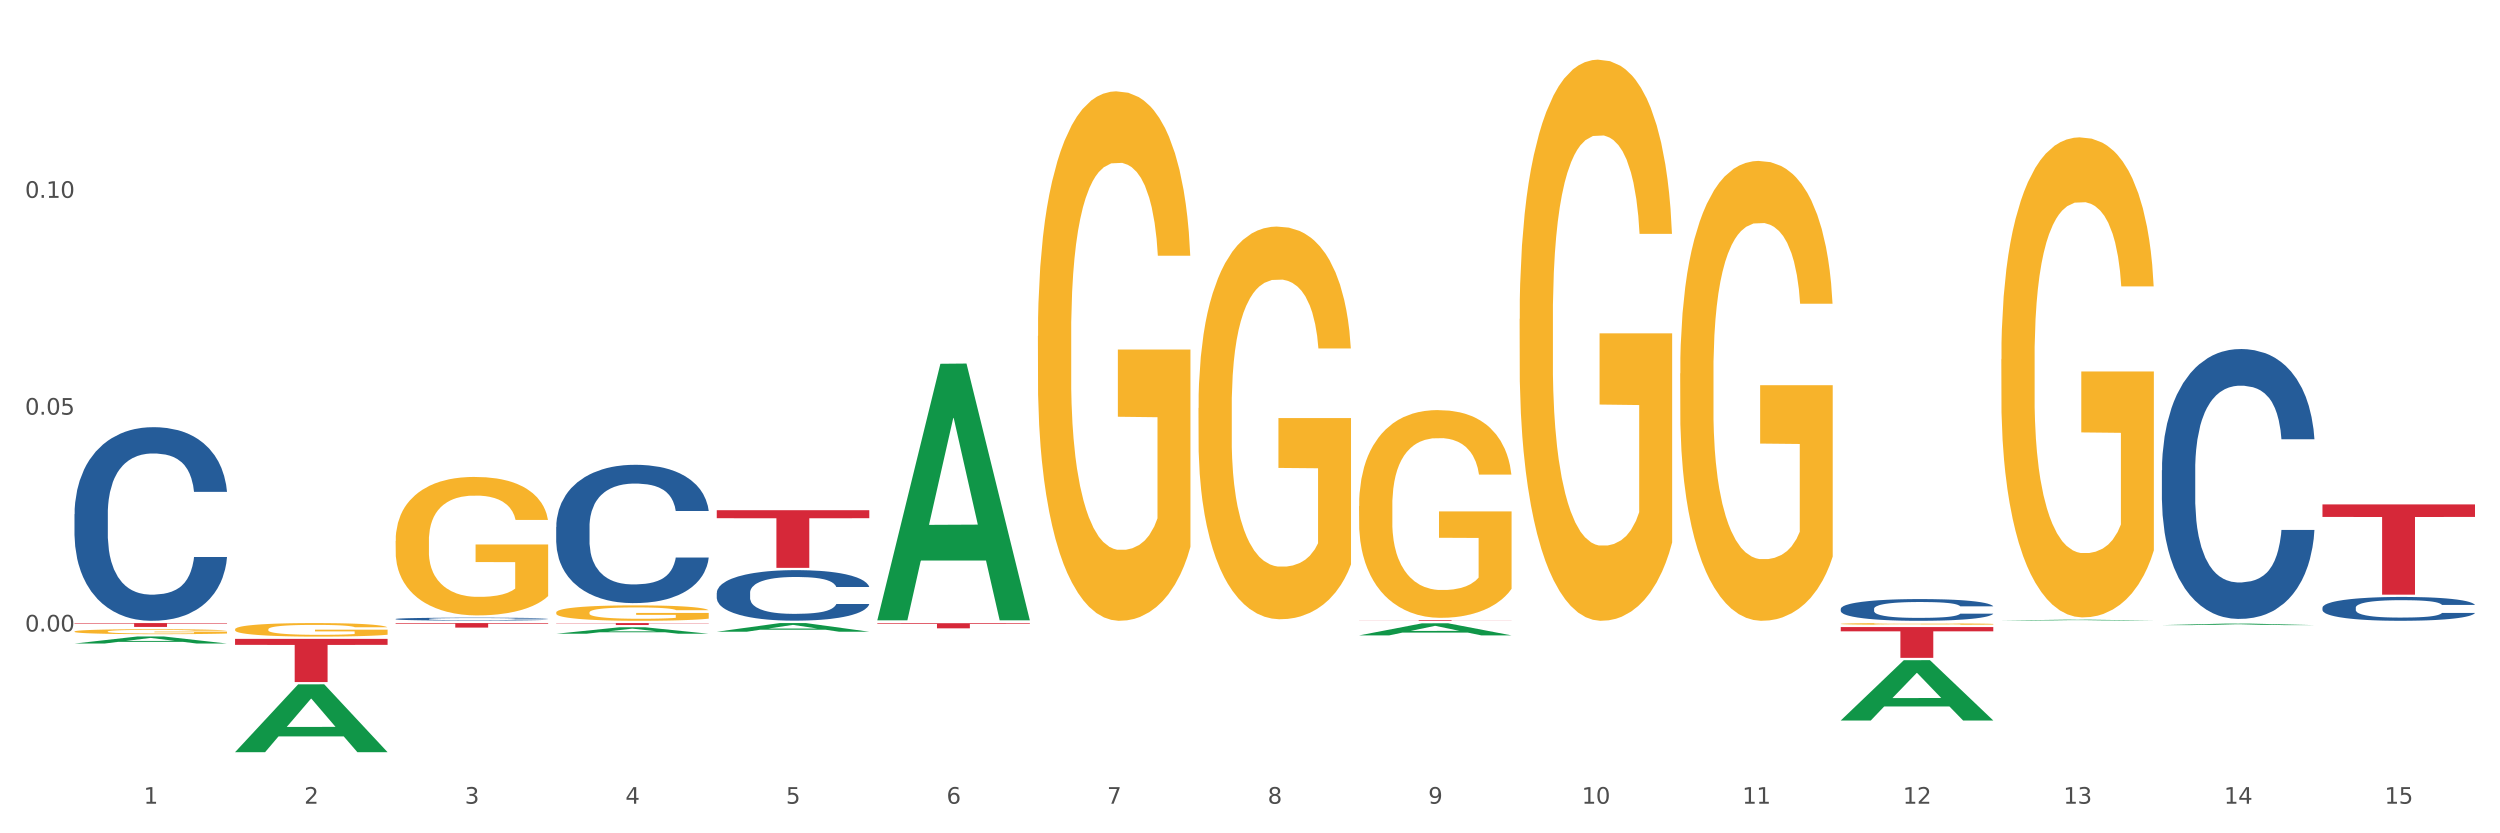 <?xml version="1.0" encoding="utf-8" standalone="no"?>
<!DOCTYPE svg PUBLIC "-//W3C//DTD SVG 1.1//EN"
  "http://www.w3.org/Graphics/SVG/1.1/DTD/svg11.dtd">
<svg xmlns:xlink="http://www.w3.org/1999/xlink" width="1080pt" height="360pt" viewBox="0 0 1080 360" xmlns="http://www.w3.org/2000/svg" version="1.1">
 <rect x="0" y="0" width="1080" height="360" fill="#333333" stroke="none"/>
 <defs>
  <style type="text/css">*{stroke-linejoin: round; stroke-linecap: butt}</style>
 </defs>
 <g id="figure_1">
  <g id="patch_1">
   <path d="M 0 360 
L 1080 360 
L 1080 0 
L 0 0 
z
" style="fill: #ffffff; stroke: #ffffff; stroke-linejoin: miter"/>
  </g>
  <g id="axes_1">
   <g id="matplotlib.axis_1">
    <g id="xtick_1">
     <g id="text_1">
      <!-- 1 -->
      <g style="fill: #4d4d4d" transform="translate(62.07 347.204) scale(0.096 -0.096)">
       <defs>
        <path id="DejaVuSans-31" d="M 794 531 
L 1825 531 
L 1825 4091 
L 703 3866 
L 703 4441 
L 1819 4666 
L 2450 4666 
L 2450 531 
L 3481 531 
L 3481 0 
L 794 0 
L 794 531 
z
" transform="scale(0.016)"/>
       </defs>
       <use xlink:href="#DejaVuSans-31"/>
      </g>
     </g>
    </g>
    <g id="xtick_2">
     <g id="text_2">
      <!-- 2 -->
      <g style="fill: #4d4d4d" transform="translate(131.436 347.204) scale(0.096 -0.096)">
       <defs>
        <path id="DejaVuSans-32" d="M 1228 531 
L 3431 531 
L 3431 0 
L 469 0 
L 469 531 
Q 828 903 1448 1529 
Q 2069 2156 2228 2338 
Q 2531 2678 2651 2914 
Q 2772 3150 2772 3378 
Q 2772 3750 2511 3984 
Q 2250 4219 1831 4219 
Q 1534 4219 1204 4116 
Q 875 4013 500 3803 
L 500 4441 
Q 881 4594 1212 4672 
Q 1544 4750 1819 4750 
Q 2544 4750 2975 4387 
Q 3406 4025 3406 3419 
Q 3406 3131 3298 2873 
Q 3191 2616 2906 2266 
Q 2828 2175 2409 1742 
Q 1991 1309 1228 531 
z
" transform="scale(0.016)"/>
       </defs>
       <use xlink:href="#DejaVuSans-32"/>
      </g>
     </g>
    </g>
    <g id="xtick_3">
     <g id="text_3">
      <!-- 3 -->
      <g style="fill: #4d4d4d" transform="translate(200.802 347.204) scale(0.096 -0.096)">
       <defs>
        <path id="DejaVuSans-33" d="M 2597 2516 
Q 3050 2419 3304 2112 
Q 3559 1806 3559 1356 
Q 3559 666 3084 287 
Q 2609 -91 1734 -91 
Q 1441 -91 1130 -33 
Q 819 25 488 141 
L 488 750 
Q 750 597 1062 519 
Q 1375 441 1716 441 
Q 2309 441 2620 675 
Q 2931 909 2931 1356 
Q 2931 1769 2642 2001 
Q 2353 2234 1838 2234 
L 1294 2234 
L 1294 2753 
L 1863 2753 
Q 2328 2753 2575 2939 
Q 2822 3125 2822 3475 
Q 2822 3834 2567 4026 
Q 2313 4219 1838 4219 
Q 1578 4219 1281 4162 
Q 984 4106 628 3988 
L 628 4550 
Q 988 4650 1302 4700 
Q 1616 4750 1894 4750 
Q 2613 4750 3031 4423 
Q 3450 4097 3450 3541 
Q 3450 3153 3228 2886 
Q 3006 2619 2597 2516 
z
" transform="scale(0.016)"/>
       </defs>
       <use xlink:href="#DejaVuSans-33"/>
      </g>
     </g>
    </g>
    <g id="xtick_4">
     <g id="text_4">
      <!-- 4 -->
      <g style="fill: #4d4d4d" transform="translate(270.169 347.204) scale(0.096 -0.096)">
       <defs>
        <path id="DejaVuSans-34" d="M 2419 4116 
L 825 1625 
L 2419 1625 
L 2419 4116 
z
M 2253 4666 
L 3047 4666 
L 3047 1625 
L 3713 1625 
L 3713 1100 
L 3047 1100 
L 3047 0 
L 2419 0 
L 2419 1100 
L 313 1100 
L 313 1709 
L 2253 4666 
z
" transform="scale(0.016)"/>
       </defs>
       <use xlink:href="#DejaVuSans-34"/>
      </g>
     </g>
    </g>
    <g id="xtick_5">
     <g id="text_5">
      <!-- 5 -->
      <g style="fill: #4d4d4d" transform="translate(339.535 347.204) scale(0.096 -0.096)">
       <defs>
        <path id="DejaVuSans-35" d="M 691 4666 
L 3169 4666 
L 3169 4134 
L 1269 4134 
L 1269 2991 
Q 1406 3038 1543 3061 
Q 1681 3084 1819 3084 
Q 2600 3084 3056 2656 
Q 3513 2228 3513 1497 
Q 3513 744 3044 326 
Q 2575 -91 1722 -91 
Q 1428 -91 1123 -41 
Q 819 9 494 109 
L 494 744 
Q 775 591 1075 516 
Q 1375 441 1709 441 
Q 2250 441 2565 725 
Q 2881 1009 2881 1497 
Q 2881 1984 2565 2268 
Q 2250 2553 1709 2553 
Q 1456 2553 1204 2497 
Q 953 2441 691 2322 
L 691 4666 
z
" transform="scale(0.016)"/>
       </defs>
       <use xlink:href="#DejaVuSans-35"/>
      </g>
     </g>
    </g>
    <g id="xtick_6">
     <g id="text_6">
      <!-- 6 -->
      <g style="fill: #4d4d4d" transform="translate(408.901 347.204) scale(0.096 -0.096)">
       <defs>
        <path id="DejaVuSans-36" d="M 2113 2584 
Q 1688 2584 1439 2293 
Q 1191 2003 1191 1497 
Q 1191 994 1439 701 
Q 1688 409 2113 409 
Q 2538 409 2786 701 
Q 3034 994 3034 1497 
Q 3034 2003 2786 2293 
Q 2538 2584 2113 2584 
z
M 3366 4563 
L 3366 3988 
Q 3128 4100 2886 4159 
Q 2644 4219 2406 4219 
Q 1781 4219 1451 3797 
Q 1122 3375 1075 2522 
Q 1259 2794 1537 2939 
Q 1816 3084 2150 3084 
Q 2853 3084 3261 2657 
Q 3669 2231 3669 1497 
Q 3669 778 3244 343 
Q 2819 -91 2113 -91 
Q 1303 -91 875 529 
Q 447 1150 447 2328 
Q 447 3434 972 4092 
Q 1497 4750 2381 4750 
Q 2619 4750 2861 4703 
Q 3103 4656 3366 4563 
z
" transform="scale(0.016)"/>
       </defs>
       <use xlink:href="#DejaVuSans-36"/>
      </g>
     </g>
    </g>
    <g id="xtick_7">
     <g id="text_7">
      <!-- 7 -->
      <g style="fill: #4d4d4d" transform="translate(478.267 347.204) scale(0.096 -0.096)">
       <defs>
        <path id="DejaVuSans-37" d="M 525 4666 
L 3525 4666 
L 3525 4397 
L 1831 0 
L 1172 0 
L 2766 4134 
L 525 4134 
L 525 4666 
z
" transform="scale(0.016)"/>
       </defs>
       <use xlink:href="#DejaVuSans-37"/>
      </g>
     </g>
    </g>
    <g id="xtick_8">
     <g id="text_8">
      <!-- 8 -->
      <g style="fill: #4d4d4d" transform="translate(547.634 347.204) scale(0.096 -0.096)">
       <defs>
        <path id="DejaVuSans-38" d="M 2034 2216 
Q 1584 2216 1326 1975 
Q 1069 1734 1069 1313 
Q 1069 891 1326 650 
Q 1584 409 2034 409 
Q 2484 409 2743 651 
Q 3003 894 3003 1313 
Q 3003 1734 2745 1975 
Q 2488 2216 2034 2216 
z
M 1403 2484 
Q 997 2584 770 2862 
Q 544 3141 544 3541 
Q 544 4100 942 4425 
Q 1341 4750 2034 4750 
Q 2731 4750 3128 4425 
Q 3525 4100 3525 3541 
Q 3525 3141 3298 2862 
Q 3072 2584 2669 2484 
Q 3125 2378 3379 2068 
Q 3634 1759 3634 1313 
Q 3634 634 3220 271 
Q 2806 -91 2034 -91 
Q 1263 -91 848 271 
Q 434 634 434 1313 
Q 434 1759 690 2068 
Q 947 2378 1403 2484 
z
M 1172 3481 
Q 1172 3119 1398 2916 
Q 1625 2713 2034 2713 
Q 2441 2713 2670 2916 
Q 2900 3119 2900 3481 
Q 2900 3844 2670 4047 
Q 2441 4250 2034 4250 
Q 1625 4250 1398 4047 
Q 1172 3844 1172 3481 
z
" transform="scale(0.016)"/>
       </defs>
       <use xlink:href="#DejaVuSans-38"/>
      </g>
     </g>
    </g>
    <g id="xtick_9">
     <g id="text_9">
      <!-- 9 -->
      <g style="fill: #4d4d4d" transform="translate(617 347.204) scale(0.096 -0.096)">
       <defs>
        <path id="DejaVuSans-39" d="M 703 97 
L 703 672 
Q 941 559 1184 500 
Q 1428 441 1663 441 
Q 2288 441 2617 861 
Q 2947 1281 2994 2138 
Q 2813 1869 2534 1725 
Q 2256 1581 1919 1581 
Q 1219 1581 811 2004 
Q 403 2428 403 3163 
Q 403 3881 828 4315 
Q 1253 4750 1959 4750 
Q 2769 4750 3195 4129 
Q 3622 3509 3622 2328 
Q 3622 1225 3098 567 
Q 2575 -91 1691 -91 
Q 1453 -91 1209 -44 
Q 966 3 703 97 
z
M 1959 2075 
Q 2384 2075 2632 2365 
Q 2881 2656 2881 3163 
Q 2881 3666 2632 3958 
Q 2384 4250 1959 4250 
Q 1534 4250 1286 3958 
Q 1038 3666 1038 3163 
Q 1038 2656 1286 2365 
Q 1534 2075 1959 2075 
z
" transform="scale(0.016)"/>
       </defs>
       <use xlink:href="#DejaVuSans-39"/>
      </g>
     </g>
    </g>
    <g id="xtick_10">
     <g id="text_10">
      <!-- 10 -->
      <g style="fill: #4d4d4d" transform="translate(683.312 347.204) scale(0.096 -0.096)">
       <defs>
        <path id="DejaVuSans-30" d="M 2034 4250 
Q 1547 4250 1301 3770 
Q 1056 3291 1056 2328 
Q 1056 1369 1301 889 
Q 1547 409 2034 409 
Q 2525 409 2770 889 
Q 3016 1369 3016 2328 
Q 3016 3291 2770 3770 
Q 2525 4250 2034 4250 
z
M 2034 4750 
Q 2819 4750 3233 4129 
Q 3647 3509 3647 2328 
Q 3647 1150 3233 529 
Q 2819 -91 2034 -91 
Q 1250 -91 836 529 
Q 422 1150 422 2328 
Q 422 3509 836 4129 
Q 1250 4750 2034 4750 
z
" transform="scale(0.016)"/>
       </defs>
       <use xlink:href="#DejaVuSans-31"/>
       <use xlink:href="#DejaVuSans-30" transform="translate(63.623 0)"/>
      </g>
     </g>
    </g>
    <g id="xtick_11">
     <g id="text_11">
      <!-- 11 -->
      <g style="fill: #4d4d4d" transform="translate(752.678 347.204) scale(0.096 -0.096)">
       <use xlink:href="#DejaVuSans-31"/>
       <use xlink:href="#DejaVuSans-31" transform="translate(63.623 0)"/>
      </g>
     </g>
    </g>
    <g id="xtick_12">
     <g id="text_12">
      <!-- 12 -->
      <g style="fill: #4d4d4d" transform="translate(822.044 347.204) scale(0.096 -0.096)">
       <use xlink:href="#DejaVuSans-31"/>
       <use xlink:href="#DejaVuSans-32" transform="translate(63.623 0)"/>
      </g>
     </g>
    </g>
    <g id="xtick_13">
     <g id="text_13">
      <!-- 13 -->
      <g style="fill: #4d4d4d" transform="translate(891.411 347.204) scale(0.096 -0.096)">
       <use xlink:href="#DejaVuSans-31"/>
       <use xlink:href="#DejaVuSans-33" transform="translate(63.623 0)"/>
      </g>
     </g>
    </g>
    <g id="xtick_14">
     <g id="text_14">
      <!-- 14 -->
      <g style="fill: #4d4d4d" transform="translate(960.777 347.204) scale(0.096 -0.096)">
       <use xlink:href="#DejaVuSans-31"/>
       <use xlink:href="#DejaVuSans-34" transform="translate(63.623 0)"/>
      </g>
     </g>
    </g>
    <g id="xtick_15">
     <g id="text_15">
      <!-- 15 -->
      <g style="fill: #4d4d4d" transform="translate(1030.143 347.204) scale(0.096 -0.096)">
       <use xlink:href="#DejaVuSans-31"/>
       <use xlink:href="#DejaVuSans-35" transform="translate(63.623 0)"/>
      </g>
     </g>
    </g>
    <g id="xtick_16"/>
    <g id="xtick_17"/>
    <g id="xtick_18"/>
    <g id="xtick_19"/>
    <g id="xtick_20"/>
    <g id="xtick_21"/>
    <g id="xtick_22"/>
    <g id="xtick_23"/>
    <g id="xtick_24"/>
    <g id="xtick_25"/>
    <g id="xtick_26"/>
    <g id="xtick_27"/>
    <g id="xtick_28"/>
    <g id="xtick_29"/>
   </g>
   <g id="matplotlib.axis_2">
    <g id="ytick_1">
     <g id="text_16">
      <!-- 0.00 -->
      <g style="fill: #4d4d4d" transform="translate(10.8 272.814) scale(0.096 -0.096)">
       <defs>
        <path id="DejaVuSans-2e" d="M 684 794 
L 1344 794 
L 1344 0 
L 684 0 
L 684 794 
z
" transform="scale(0.016)"/>
       </defs>
       <use xlink:href="#DejaVuSans-30"/>
       <use xlink:href="#DejaVuSans-2e" transform="translate(63.623 0)"/>
       <use xlink:href="#DejaVuSans-30" transform="translate(95.41 0)"/>
       <use xlink:href="#DejaVuSans-30" transform="translate(159.033 0)"/>
      </g>
     </g>
    </g>
    <g id="ytick_2">
     <g id="text_17">
      <!-- 0.05 -->
      <g style="fill: #4d4d4d" transform="translate(10.8 179.139) scale(0.096 -0.096)">
       <use xlink:href="#DejaVuSans-30"/>
       <use xlink:href="#DejaVuSans-2e" transform="translate(63.623 0)"/>
       <use xlink:href="#DejaVuSans-30" transform="translate(95.41 0)"/>
       <use xlink:href="#DejaVuSans-35" transform="translate(159.033 0)"/>
      </g>
     </g>
    </g>
    <g id="ytick_3">
     <g id="text_18">
      <!-- 0.10 -->
      <g style="fill: #4d4d4d" transform="translate(10.8 85.465) scale(0.096 -0.096)">
       <use xlink:href="#DejaVuSans-30"/>
       <use xlink:href="#DejaVuSans-2e" transform="translate(63.623 0)"/>
       <use xlink:href="#DejaVuSans-31" transform="translate(95.41 0)"/>
       <use xlink:href="#DejaVuSans-30" transform="translate(159.033 0)"/>
      </g>
     </g>
    </g>
    <g id="ytick_4"/>
    <g id="ytick_5"/>
    <g id="ytick_6"/>
    <g id="ytick_7"/>
   </g>
   <g id="PolyCollection_1">
    <path d="M 32.175 278.006 
L 32.243 278.003 
L 59.417 274.947 
L 70.695 274.944 
L 98.073 278.012 
L 85.029 278.012 
L 79.119 277.297 
L 51.061 277.297 
L 50.857 277.309 
L 45.151 278.012 
L 32.175 278.012 
L 32.175 278.006 
L 54.594 276.871 
L 75.586 276.868 
L 65.192 275.598 
L 65.056 275.592 
L 64.92 275.601 
L 54.526 276.868 
L 54.594 276.871 
L 32.175 278.006 
z
" clip-path="url(#p8066c907fc)" style="fill: #109648"/>
    <path d="M 587.105 267.879 
L 653.003 267.879 
L 653.003 267.923 
L 627.081 267.923 
L 627.081 268.193 
L 612.871 268.193 
L 612.871 267.923 
L 587.105 267.923 
L 587.105 267.879 
L 587.105 267.879 
z
" clip-path="url(#p8066c907fc)" style="fill: #d62839"/>
    <path d="M 379.006 269.215 
L 444.904 269.215 
L 444.904 269.524 
L 418.982 269.526 
L 418.982 271.438 
L 404.772 271.438 
L 404.772 269.526 
L 379.006 269.524 
L 379.006 269.217 
L 379.006 269.215 
z
" clip-path="url(#p8066c907fc)" style="fill: #d62839"/>
    <path d="M 309.64 220.407 
L 375.538 220.407 
L 375.538 223.87 
L 349.616 223.893 
L 349.616 245.322 
L 335.406 245.322 
L 335.406 223.893 
L 309.64 223.87 
L 309.64 220.431 
L 309.64 220.407 
z
" clip-path="url(#p8066c907fc)" style="fill: #d62839"/>
    <path d="M 240.274 269.166 
L 306.172 269.166 
L 306.172 269.284 
L 280.25 269.284 
L 280.25 270.011 
L 266.039 270.011 
L 266.039 269.284 
L 240.274 269.284 
L 240.274 269.167 
L 240.274 269.166 
z
" clip-path="url(#p8066c907fc)" style="fill: #d62839"/>
    <path d="M 170.907 269.166 
L 236.805 269.166 
L 236.805 269.439 
L 210.883 269.441 
L 210.883 271.131 
L 196.673 271.131 
L 196.673 269.441 
L 170.907 269.439 
L 170.907 269.168 
L 170.907 269.166 
z
" clip-path="url(#p8066c907fc)" style="fill: #d62839"/>
    <path d="M 101.541 275.997 
L 167.439 275.997 
L 167.439 278.588 
L 141.517 278.605 
L 141.517 294.639 
L 127.307 294.639 
L 127.307 278.605 
L 101.541 278.588 
L 101.541 276.015 
L 101.541 275.997 
z
" clip-path="url(#p8066c907fc)" style="fill: #d62839"/>
    <path d="M 32.175 269.166 
L 98.073 269.166 
L 98.073 269.398 
L 72.151 269.4 
L 72.151 270.836 
L 57.941 270.836 
L 57.941 269.4 
L 32.175 269.398 
L 32.175 269.168 
L 32.175 269.166 
z
" clip-path="url(#p8066c907fc)" style="fill: #d62839"/>
    <path d="M 101.541 271.873 
L 101.619 271.868 
L 101.619 271.675 
L 101.775 271.509 
L 102.553 271.108 
L 103.72 270.776 
L 104.575 270.6 
L 105.431 270.455 
L 106.443 270.311 
L 107.688 270.161 
L 109.944 269.942 
L 111.344 269.83 
L 113.056 269.712 
L 116.168 269.541 
L 118.424 269.444 
L 120.758 269.364 
L 124.57 269.268 
L 127.06 269.225 
L 129.705 269.193 
L 132.895 269.172 
L 135.307 269.166 
L 140.598 269.182 
L 145.11 269.23 
L 147.289 269.268 
L 150.089 269.332 
L 151.568 269.375 
L 153.979 269.46 
L 156.469 269.573 
L 158.181 269.669 
L 160.748 269.851 
L 162.693 270.033 
L 164.483 270.257 
L 165.416 270.413 
L 166.117 270.557 
L 166.739 270.723 
L 167.361 270.985 
L 153.357 270.985 
L 152.812 270.798 
L 151.957 270.621 
L 150.712 270.45 
L 149.623 270.343 
L 147.755 270.209 
L 146.044 270.124 
L 144.254 270.06 
L 142.076 270.006 
L 140.364 269.979 
L 137.952 269.958 
L 133.206 269.963 
L 130.017 270.006 
L 127.838 270.06 
L 126.438 270.108 
L 125.193 270.161 
L 123.792 270.236 
L 122.159 270.348 
L 120.992 270.45 
L 119.825 270.578 
L 118.891 270.707 
L 118.035 270.857 
L 117.335 271.017 
L 116.79 271.183 
L 116.324 271.386 
L 115.935 271.723 
L 115.935 272.456 
L 116.09 272.622 
L 116.479 272.841 
L 116.946 273.007 
L 117.724 273.205 
L 118.424 273.339 
L 119.747 273.531 
L 121.225 273.692 
L 122.392 273.793 
L 123.559 273.879 
L 125.582 273.996 
L 127.838 274.093 
L 129.783 274.152 
L 132.428 274.205 
L 134.218 274.226 
L 135.774 274.237 
L 139.586 274.237 
L 142.309 274.221 
L 145.343 274.184 
L 147.678 274.136 
L 149.623 274.077 
L 151.801 273.98 
L 153.201 273.889 
L 153.201 272.772 
L 136.085 272.766 
L 136.085 272.023 
L 167.439 272.023 
L 167.439 274.205 
L 166.117 274.317 
L 164.638 274.419 
L 163.082 274.51 
L 160.748 274.622 
L 157.947 274.729 
L 155.458 274.804 
L 152.812 274.868 
L 149.7 274.927 
L 145.655 274.981 
L 143.165 275.002 
L 140.053 275.018 
L 136.396 275.023 
L 133.206 275.013 
L 130.094 274.986 
L 126.827 274.938 
L 123.637 274.868 
L 121.225 274.799 
L 118.813 274.713 
L 116.246 274.601 
L 114.223 274.494 
L 112.667 274.398 
L 110.955 274.275 
L 109.088 274.114 
L 107.688 273.97 
L 106.443 273.82 
L 105.12 273.627 
L 104.186 273.462 
L 103.253 273.253 
L 102.708 273.098 
L 102.086 272.857 
L 101.619 272.52 
L 101.541 271.873 
z
" clip-path="url(#p8066c907fc)" style="fill: #f7b32b"/>
    <path d="M 32.175 222.124 
L 32.253 222.048 
L 32.253 219.908 
L 32.487 217.005 
L 33.343 211.657 
L 34.434 207.608 
L 36.303 202.871 
L 37.316 200.885 
L 38.64 198.669 
L 41.366 195.079 
L 44.482 192.023 
L 46.663 190.342 
L 48.299 189.272 
L 51.96 187.362 
L 54.063 186.522 
L 56.244 185.834 
L 58.114 185.376 
L 61.229 184.841 
L 63.722 184.612 
L 66.604 184.536 
L 69.019 184.612 
L 72.212 184.918 
L 76.886 185.834 
L 78.677 186.369 
L 81.092 187.286 
L 83.585 188.508 
L 85.61 189.731 
L 87.947 191.488 
L 90.361 193.78 
L 92.698 196.683 
L 94.334 199.357 
L 95.658 202.184 
L 96.827 205.622 
L 97.683 209.365 
L 98.073 212.498 
L 83.818 212.498 
L 83.429 209.671 
L 82.65 206.615 
L 81.871 204.552 
L 81.014 202.871 
L 79.69 200.961 
L 78.522 199.739 
L 76.574 198.287 
L 74.783 197.371 
L 73.303 196.836 
L 71.511 196.377 
L 67.694 195.919 
L 64.968 195.919 
L 63.255 196.072 
L 61.151 196.454 
L 59.36 196.989 
L 57.257 197.905 
L 55.621 198.899 
L 53.985 200.197 
L 53.05 201.114 
L 51.648 202.795 
L 50.714 204.17 
L 49.467 206.539 
L 48.766 208.219 
L 47.52 212.574 
L 46.975 215.783 
L 46.741 217.998 
L 46.585 220.443 
L 46.585 232.361 
L 47.053 237.709 
L 47.442 240.001 
L 48.065 242.599 
L 49.234 245.961 
L 50.947 249.246 
L 52.739 251.614 
L 54.219 253.066 
L 55.621 254.135 
L 57.023 254.976 
L 58.737 255.74 
L 60.139 256.198 
L 62.242 256.656 
L 64.734 256.886 
L 66.682 256.886 
L 70.654 256.504 
L 72.446 256.122 
L 74.16 255.587 
L 76.029 254.746 
L 77.509 253.83 
L 78.366 253.142 
L 79.768 251.69 
L 80.858 250.162 
L 81.793 248.405 
L 82.416 246.877 
L 83.117 244.585 
L 83.663 241.988 
L 83.818 240.613 
L 98.073 240.613 
L 97.761 243.363 
L 97.216 246.037 
L 96.126 249.628 
L 95.269 251.69 
L 93.945 254.212 
L 92.542 256.351 
L 90.595 258.719 
L 88.804 260.476 
L 86.934 262.004 
L 84.909 263.38 
L 81.248 265.29 
L 79.924 265.824 
L 77.12 266.741 
L 74.939 267.276 
L 71.745 267.811 
L 68.473 268.116 
L 65.046 268.193 
L 62.008 268.04 
L 58.659 267.581 
L 56.556 267.123 
L 54.219 266.435 
L 51.493 265.366 
L 48.922 264.067 
L 46.507 262.539 
L 44.248 260.782 
L 42.145 258.796 
L 39.419 255.51 
L 37.394 252.302 
L 35.914 249.322 
L 34.901 246.801 
L 33.889 243.592 
L 33.343 241.377 
L 32.487 236.029 
L 32.175 231.063 
L 32.175 222.124 
z
" clip-path="url(#p8066c907fc)" style="fill: #255c99"/>
    <path d="M 170.907 267.4 
L 170.985 267.398 
L 170.985 267.366 
L 171.219 267.322 
L 172.076 267.242 
L 173.166 267.181 
L 175.036 267.109 
L 176.048 267.079 
L 177.373 267.046 
L 180.099 266.991 
L 183.215 266.945 
L 185.396 266.92 
L 187.031 266.904 
L 190.692 266.875 
L 192.796 266.862 
L 194.977 266.852 
L 196.846 266.845 
L 199.962 266.837 
L 202.454 266.834 
L 205.336 266.832 
L 207.751 266.834 
L 210.945 266.838 
L 215.618 266.852 
L 217.41 266.86 
L 219.825 266.874 
L 222.317 266.892 
L 224.342 266.911 
L 226.679 266.937 
L 229.094 266.972 
L 231.431 267.016 
L 233.066 267.056 
L 234.391 267.099 
L 235.559 267.151 
L 236.416 267.207 
L 236.805 267.254 
L 222.551 267.254 
L 222.161 267.212 
L 221.382 267.166 
L 220.604 267.134 
L 219.747 267.109 
L 218.422 267.08 
L 217.254 267.062 
L 215.307 267.04 
L 213.515 267.026 
L 212.035 267.018 
L 210.244 267.011 
L 206.427 267.004 
L 203.701 267.004 
L 201.987 267.006 
L 199.884 267.012 
L 198.092 267.02 
L 195.989 267.034 
L 194.353 267.049 
L 192.718 267.069 
L 191.783 267.083 
L 190.381 267.108 
L 189.446 267.129 
L 188.2 267.164 
L 187.499 267.19 
L 186.252 267.255 
L 185.707 267.304 
L 185.474 267.337 
L 185.318 267.374 
L 185.318 267.554 
L 185.785 267.635 
L 186.175 267.669 
L 186.798 267.709 
L 187.966 267.759 
L 189.68 267.809 
L 191.471 267.845 
L 192.951 267.866 
L 194.353 267.883 
L 195.755 267.895 
L 197.469 267.907 
L 198.871 267.914 
L 200.974 267.921 
L 203.467 267.924 
L 205.414 267.924 
L 209.387 267.918 
L 211.178 267.913 
L 212.892 267.905 
L 214.761 267.892 
L 216.241 267.878 
L 217.098 267.868 
L 218.5 267.846 
L 219.591 267.823 
L 220.526 267.796 
L 221.149 267.773 
L 221.85 267.739 
L 222.395 267.699 
L 222.551 267.679 
L 236.805 267.679 
L 236.494 267.72 
L 235.949 267.76 
L 234.858 267.815 
L 234.001 267.846 
L 232.677 267.884 
L 231.275 267.916 
L 229.328 267.952 
L 227.536 267.978 
L 225.667 268.001 
L 223.641 268.022 
L 219.98 268.051 
L 218.656 268.059 
L 215.852 268.073 
L 213.671 268.081 
L 210.477 268.089 
L 207.206 268.094 
L 203.779 268.095 
L 200.741 268.092 
L 197.391 268.085 
L 195.288 268.079 
L 192.951 268.068 
L 190.225 268.052 
L 187.655 268.032 
L 185.24 268.009 
L 182.981 267.983 
L 180.878 267.953 
L 178.152 267.903 
L 176.126 267.855 
L 174.646 267.81 
L 173.634 267.772 
L 172.621 267.724 
L 172.076 267.69 
L 171.219 267.609 
L 170.907 267.534 
L 170.907 267.4 
z
" clip-path="url(#p8066c907fc)" style="fill: #255c99"/>
    <path d="M 240.274 227.639 
L 240.352 227.584 
L 240.352 226.056 
L 240.585 223.983 
L 241.442 220.162 
L 242.533 217.27 
L 244.402 213.887 
L 245.415 212.468 
L 246.739 210.885 
L 249.465 208.32 
L 252.581 206.137 
L 254.762 204.936 
L 256.398 204.172 
L 260.059 202.808 
L 262.162 202.208 
L 264.343 201.717 
L 266.212 201.389 
L 269.328 201.007 
L 271.821 200.843 
L 274.703 200.789 
L 277.117 200.843 
L 280.311 201.062 
L 284.985 201.717 
L 286.776 202.099 
L 289.191 202.754 
L 291.683 203.627 
L 293.709 204.5 
L 296.045 205.755 
L 298.46 207.392 
L 300.797 209.466 
L 302.433 211.376 
L 303.757 213.395 
L 304.925 215.851 
L 305.782 218.525 
L 306.172 220.763 
L 291.917 220.763 
L 291.528 218.744 
L 290.749 216.561 
L 289.97 215.087 
L 289.113 213.887 
L 287.789 212.522 
L 286.62 211.649 
L 284.673 210.612 
L 282.881 209.957 
L 281.401 209.575 
L 279.61 209.248 
L 275.793 208.92 
L 273.067 208.92 
L 271.353 209.029 
L 269.25 209.302 
L 267.458 209.684 
L 265.355 210.339 
L 263.72 211.049 
L 262.084 211.976 
L 261.149 212.631 
L 259.747 213.832 
L 258.812 214.814 
L 257.566 216.506 
L 256.865 217.707 
L 255.619 220.817 
L 255.073 223.109 
L 254.84 224.692 
L 254.684 226.438 
L 254.684 234.952 
L 255.151 238.772 
L 255.541 240.409 
L 256.164 242.265 
L 257.332 244.666 
L 259.046 247.013 
L 260.838 248.704 
L 262.318 249.741 
L 263.72 250.505 
L 265.122 251.106 
L 266.835 251.651 
L 268.237 251.979 
L 270.341 252.306 
L 272.833 252.47 
L 274.78 252.47 
L 278.753 252.197 
L 280.545 251.924 
L 282.258 251.542 
L 284.128 250.942 
L 285.608 250.287 
L 286.465 249.796 
L 287.867 248.759 
L 288.957 247.668 
L 289.892 246.412 
L 290.515 245.321 
L 291.216 243.684 
L 291.761 241.828 
L 291.917 240.846 
L 306.172 240.846 
L 305.86 242.811 
L 305.315 244.721 
L 304.224 247.286 
L 303.367 248.759 
L 302.043 250.56 
L 300.641 252.088 
L 298.694 253.78 
L 296.902 255.035 
L 295.033 256.126 
L 293.008 257.109 
L 289.347 258.473 
L 288.022 258.855 
L 285.218 259.51 
L 283.037 259.892 
L 279.844 260.274 
L 276.572 260.492 
L 273.145 260.547 
L 270.107 260.438 
L 266.757 260.11 
L 264.654 259.783 
L 262.318 259.292 
L 259.591 258.528 
L 257.021 257.6 
L 254.606 256.508 
L 252.347 255.253 
L 250.244 253.834 
L 247.518 251.488 
L 245.493 249.196 
L 244.013 247.067 
L 243 245.266 
L 241.987 242.974 
L 241.442 241.392 
L 240.585 237.571 
L 240.274 234.024 
L 240.274 227.639 
z
" clip-path="url(#p8066c907fc)" style="fill: #255c99"/>
    <path d="M 795.203 270.883 
L 861.101 270.883 
L 861.101 272.735 
L 835.179 272.747 
L 835.179 284.21 
L 820.969 284.21 
L 820.969 272.747 
L 795.203 272.735 
L 795.203 270.895 
L 795.203 270.883 
z
" clip-path="url(#p8066c907fc)" style="fill: #d62839"/>
    <path d="M 309.64 256.106 
L 309.718 256.086 
L 309.718 255.528 
L 309.951 254.77 
L 310.808 253.374 
L 311.899 252.318 
L 313.768 251.081 
L 314.781 250.563 
L 316.105 249.985 
L 318.831 249.047 
L 321.947 248.25 
L 324.128 247.811 
L 325.764 247.532 
L 329.425 247.034 
L 331.528 246.814 
L 333.709 246.635 
L 335.578 246.515 
L 338.694 246.376 
L 341.187 246.316 
L 344.069 246.296 
L 346.484 246.316 
L 349.677 246.396 
L 354.351 246.635 
L 356.142 246.774 
L 358.557 247.014 
L 361.05 247.333 
L 363.075 247.652 
L 365.412 248.11 
L 367.826 248.708 
L 370.163 249.466 
L 371.799 250.164 
L 373.123 250.902 
L 374.291 251.799 
L 375.148 252.776 
L 375.538 253.594 
L 361.283 253.594 
L 360.894 252.856 
L 360.115 252.058 
L 359.336 251.52 
L 358.479 251.081 
L 357.155 250.583 
L 355.987 250.264 
L 354.039 249.885 
L 352.248 249.646 
L 350.768 249.506 
L 348.976 249.386 
L 345.159 249.267 
L 342.433 249.267 
L 340.719 249.307 
L 338.616 249.406 
L 336.825 249.546 
L 334.722 249.785 
L 333.086 250.044 
L 331.45 250.383 
L 330.515 250.623 
L 329.113 251.061 
L 328.179 251.42 
L 326.932 252.038 
L 326.231 252.477 
L 324.985 253.614 
L 324.44 254.451 
L 324.206 255.029 
L 324.05 255.667 
L 324.05 258.778 
L 324.518 260.174 
L 324.907 260.772 
L 325.53 261.45 
L 326.699 262.327 
L 328.412 263.185 
L 330.204 263.803 
L 331.684 264.182 
L 333.086 264.461 
L 334.488 264.68 
L 336.202 264.879 
L 337.604 264.999 
L 339.707 265.119 
L 342.199 265.178 
L 344.147 265.178 
L 348.119 265.079 
L 349.911 264.979 
L 351.624 264.84 
L 353.494 264.62 
L 354.974 264.381 
L 355.831 264.201 
L 357.233 263.823 
L 358.323 263.424 
L 359.258 262.965 
L 359.881 262.566 
L 360.582 261.968 
L 361.127 261.29 
L 361.283 260.931 
L 375.538 260.931 
L 375.226 261.649 
L 374.681 262.347 
L 373.59 263.284 
L 372.734 263.823 
L 371.409 264.481 
L 370.007 265.039 
L 368.06 265.657 
L 366.268 266.116 
L 364.399 266.514 
L 362.374 266.873 
L 358.713 267.372 
L 357.389 267.511 
L 354.584 267.751 
L 352.403 267.89 
L 349.21 268.03 
L 345.938 268.11 
L 342.511 268.13 
L 339.473 268.09 
L 336.124 267.97 
L 334.021 267.85 
L 331.684 267.671 
L 328.957 267.392 
L 326.387 267.053 
L 323.972 266.654 
L 321.713 266.195 
L 319.61 265.677 
L 316.884 264.82 
L 314.859 263.982 
L 313.379 263.204 
L 312.366 262.546 
L 311.354 261.709 
L 310.808 261.131 
L 309.951 259.735 
L 309.64 258.439 
L 309.64 256.106 
z
" clip-path="url(#p8066c907fc)" style="fill: #255c99"/>
    <path d="M 933.936 203.168 
L 934.014 203.061 
L 934.014 200.08 
L 934.247 196.033 
L 935.104 188.579 
L 936.195 182.935 
L 938.064 176.333 
L 939.077 173.564 
L 940.401 170.476 
L 943.127 165.471 
L 946.243 161.212 
L 948.424 158.869 
L 950.06 157.378 
L 953.721 154.716 
L 955.824 153.544 
L 958.005 152.586 
L 959.874 151.947 
L 962.99 151.202 
L 965.483 150.882 
L 968.365 150.776 
L 970.779 150.882 
L 973.973 151.308 
L 978.647 152.586 
L 980.438 153.331 
L 982.853 154.609 
L 985.346 156.313 
L 987.371 158.017 
L 989.708 160.466 
L 992.122 163.661 
L 994.459 167.707 
L 996.095 171.434 
L 997.419 175.374 
L 998.587 180.166 
L 999.444 185.384 
L 999.834 189.75 
L 985.579 189.75 
L 985.19 185.81 
L 984.411 181.551 
L 983.632 178.676 
L 982.775 176.333 
L 981.451 173.671 
L 980.283 171.967 
L 978.335 169.944 
L 976.544 168.666 
L 975.064 167.92 
L 973.272 167.281 
L 969.455 166.642 
L 966.729 166.642 
L 965.015 166.855 
L 962.912 167.388 
L 961.121 168.133 
L 959.018 169.411 
L 957.382 170.795 
L 955.746 172.606 
L 954.811 173.884 
L 953.409 176.226 
L 952.475 178.143 
L 951.228 181.444 
L 950.527 183.787 
L 949.281 189.857 
L 948.736 194.329 
L 948.502 197.417 
L 948.346 200.825 
L 948.346 217.437 
L 948.814 224.891 
L 949.203 228.086 
L 949.826 231.706 
L 950.995 236.392 
L 952.708 240.971 
L 954.5 244.272 
L 955.98 246.295 
L 957.382 247.786 
L 958.784 248.957 
L 960.498 250.022 
L 961.9 250.661 
L 964.003 251.3 
L 966.495 251.62 
L 968.443 251.62 
L 972.415 251.087 
L 974.207 250.555 
L 975.92 249.809 
L 977.79 248.638 
L 979.27 247.36 
L 980.127 246.402 
L 981.529 244.378 
L 982.619 242.249 
L 983.554 239.799 
L 984.177 237.67 
L 984.878 234.475 
L 985.423 230.855 
L 985.579 228.938 
L 999.834 228.938 
L 999.522 232.771 
L 998.977 236.498 
L 997.886 241.503 
L 997.03 244.378 
L 995.705 247.893 
L 994.303 250.874 
L 992.356 254.175 
L 990.564 256.625 
L 988.695 258.754 
L 986.67 260.671 
L 983.009 263.333 
L 981.685 264.079 
L 978.88 265.357 
L 976.699 266.102 
L 973.506 266.847 
L 970.234 267.273 
L 966.807 267.38 
L 963.769 267.167 
L 960.42 266.528 
L 958.317 265.889 
L 955.98 264.931 
L 953.253 263.44 
L 950.683 261.629 
L 948.268 259.5 
L 946.009 257.051 
L 943.906 254.282 
L 941.18 249.703 
L 939.155 245.23 
L 937.675 241.077 
L 936.662 237.563 
L 935.65 233.091 
L 935.104 230.003 
L 934.247 222.548 
L 933.936 215.627 
L 933.936 203.168 
z
" clip-path="url(#p8066c907fc)" style="fill: #255c99"/>
    <path d="M 1003.302 262.51 
L 1003.38 262.501 
L 1003.38 262.237 
L 1003.614 261.88 
L 1004.47 261.221 
L 1005.561 260.723 
L 1007.43 260.139 
L 1008.443 259.895 
L 1009.767 259.622 
L 1012.494 259.18 
L 1015.609 258.803 
L 1017.79 258.596 
L 1019.426 258.465 
L 1023.087 258.23 
L 1025.19 258.126 
L 1027.371 258.041 
L 1029.241 257.985 
L 1032.356 257.919 
L 1034.849 257.891 
L 1037.731 257.881 
L 1040.146 257.891 
L 1043.339 257.929 
L 1048.013 258.041 
L 1049.805 258.107 
L 1052.219 258.22 
L 1054.712 258.371 
L 1056.737 258.521 
L 1059.074 258.738 
L 1061.489 259.02 
L 1063.825 259.377 
L 1065.461 259.707 
L 1066.785 260.055 
L 1067.954 260.478 
L 1068.811 260.939 
L 1069.2 261.325 
L 1054.945 261.325 
L 1054.556 260.977 
L 1053.777 260.6 
L 1052.998 260.346 
L 1052.141 260.139 
L 1050.817 259.904 
L 1049.649 259.754 
L 1047.701 259.575 
L 1045.91 259.462 
L 1044.43 259.396 
L 1042.638 259.34 
L 1038.822 259.283 
L 1036.095 259.283 
L 1034.382 259.302 
L 1032.278 259.349 
L 1030.487 259.415 
L 1028.384 259.528 
L 1026.748 259.65 
L 1025.112 259.81 
L 1024.178 259.923 
L 1022.775 260.13 
L 1021.841 260.299 
L 1020.594 260.591 
L 1019.893 260.798 
L 1018.647 261.334 
L 1018.102 261.729 
L 1017.868 262.002 
L 1017.712 262.303 
L 1017.712 263.771 
L 1018.18 264.429 
L 1018.569 264.711 
L 1019.192 265.031 
L 1020.361 265.445 
L 1022.074 265.85 
L 1023.866 266.141 
L 1025.346 266.32 
L 1026.748 266.452 
L 1028.15 266.555 
L 1029.864 266.649 
L 1031.266 266.706 
L 1033.369 266.762 
L 1035.862 266.791 
L 1037.809 266.791 
L 1041.781 266.744 
L 1043.573 266.696 
L 1045.287 266.631 
L 1047.156 266.527 
L 1048.636 266.414 
L 1049.493 266.33 
L 1050.895 266.151 
L 1051.986 265.963 
L 1052.92 265.746 
L 1053.543 265.558 
L 1054.244 265.276 
L 1054.79 264.956 
L 1054.945 264.787 
L 1069.2 264.787 
L 1068.888 265.125 
L 1068.343 265.455 
L 1067.253 265.897 
L 1066.396 266.151 
L 1065.072 266.461 
L 1063.67 266.725 
L 1061.722 267.016 
L 1059.931 267.233 
L 1058.061 267.421 
L 1056.036 267.59 
L 1052.375 267.825 
L 1051.051 267.891 
L 1048.247 268.004 
L 1046.066 268.07 
L 1042.872 268.136 
L 1039.6 268.173 
L 1036.173 268.183 
L 1033.135 268.164 
L 1029.786 268.108 
L 1027.683 268.051 
L 1025.346 267.967 
L 1022.62 267.835 
L 1020.049 267.675 
L 1017.634 267.487 
L 1015.376 267.27 
L 1013.272 267.026 
L 1010.546 266.621 
L 1008.521 266.226 
L 1007.041 265.859 
L 1006.028 265.549 
L 1005.016 265.154 
L 1004.47 264.881 
L 1003.614 264.222 
L 1003.302 263.611 
L 1003.302 262.51 
z
" clip-path="url(#p8066c907fc)" style="fill: #255c99"/>
    <path d="M 864.57 155.167 
L 864.647 154.978 
L 864.647 148.159 
L 864.803 142.287 
L 865.581 128.081 
L 866.748 116.338 
L 867.604 110.087 
L 868.46 104.973 
L 869.471 99.859 
L 870.716 94.556 
L 872.972 86.79 
L 874.373 82.812 
L 876.084 78.645 
L 879.196 72.584 
L 881.453 69.175 
L 883.787 66.333 
L 887.599 62.924 
L 890.089 61.409 
L 892.734 60.272 
L 895.924 59.515 
L 898.336 59.325 
L 903.626 59.893 
L 908.139 61.598 
L 910.317 62.924 
L 913.118 65.197 
L 914.596 66.712 
L 917.008 69.743 
L 919.498 73.72 
L 921.209 77.13 
L 923.777 83.57 
L 925.722 90.01 
L 927.511 97.965 
L 928.445 103.458 
L 929.145 108.572 
L 929.767 114.444 
L 930.39 123.725 
L 916.385 123.725 
L 915.841 117.095 
L 914.985 110.845 
L 913.74 104.784 
L 912.651 100.996 
L 910.784 96.26 
L 909.072 93.23 
L 907.283 90.957 
L 905.104 89.063 
L 903.393 88.116 
L 900.981 87.358 
L 896.235 87.547 
L 893.045 89.063 
L 890.867 90.957 
L 889.466 92.661 
L 888.221 94.556 
L 886.821 97.207 
L 885.187 101.185 
L 884.02 104.784 
L 882.853 109.33 
L 881.919 113.876 
L 881.064 119.179 
L 880.363 124.861 
L 879.819 130.733 
L 879.352 137.931 
L 878.963 149.864 
L 878.963 175.813 
L 879.119 181.685 
L 879.508 189.45 
L 879.974 195.322 
L 880.752 202.33 
L 881.453 207.066 
L 882.775 213.884 
L 884.253 219.567 
L 885.42 223.166 
L 886.587 226.196 
L 888.61 230.363 
L 890.867 233.773 
L 892.812 235.856 
L 895.457 237.75 
L 897.246 238.508 
L 898.802 238.887 
L 902.615 238.887 
L 905.338 238.318 
L 908.372 236.993 
L 910.706 235.288 
L 912.651 233.204 
L 914.829 229.795 
L 916.23 226.575 
L 916.23 186.988 
L 899.114 186.799 
L 899.114 160.471 
L 930.468 160.471 
L 930.468 237.75 
L 929.145 241.728 
L 927.667 245.327 
L 926.111 248.547 
L 923.777 252.524 
L 920.976 256.312 
L 918.486 258.964 
L 915.841 261.237 
L 912.729 263.321 
L 908.683 265.215 
L 906.193 265.972 
L 903.081 266.541 
L 899.425 266.73 
L 896.235 266.351 
L 893.123 265.404 
L 889.855 263.7 
L 886.665 261.237 
L 884.253 258.775 
L 881.842 255.744 
L 879.274 251.767 
L 877.251 247.978 
L 875.695 244.569 
L 873.984 240.213 
L 872.116 234.53 
L 870.716 229.416 
L 869.471 224.113 
L 868.149 217.294 
L 867.215 211.422 
L 866.281 204.035 
L 865.737 198.542 
L 865.114 190.019 
L 864.647 178.086 
L 864.57 155.167 
z
" clip-path="url(#p8066c907fc)" style="fill: #f7b32b"/>
    <path d="M 795.203 269.51 
L 795.281 269.509 
L 795.281 269.484 
L 795.437 269.463 
L 796.215 269.413 
L 797.382 269.37 
L 798.238 269.348 
L 799.094 269.33 
L 800.105 269.311 
L 801.35 269.292 
L 803.606 269.265 
L 805.006 269.25 
L 806.718 269.235 
L 809.83 269.214 
L 812.086 269.202 
L 814.42 269.191 
L 818.233 269.179 
L 820.722 269.174 
L 823.368 269.17 
L 826.557 269.167 
L 828.969 269.166 
L 834.26 269.168 
L 838.772 269.174 
L 840.951 269.179 
L 843.752 269.187 
L 845.23 269.193 
L 847.642 269.204 
L 850.131 269.218 
L 851.843 269.23 
L 854.41 269.253 
L 856.355 269.276 
L 858.145 269.305 
L 859.078 269.324 
L 859.779 269.343 
L 860.401 269.364 
L 861.024 269.397 
L 847.019 269.397 
L 846.475 269.373 
L 845.619 269.351 
L 844.374 269.329 
L 843.285 269.316 
L 841.418 269.299 
L 839.706 269.288 
L 837.916 269.28 
L 835.738 269.273 
L 834.026 269.269 
L 831.615 269.267 
L 826.869 269.267 
L 823.679 269.273 
L 821.5 269.28 
L 820.1 269.286 
L 818.855 269.292 
L 817.455 269.302 
L 815.821 269.316 
L 814.654 269.329 
L 813.487 269.345 
L 812.553 269.362 
L 811.697 269.381 
L 810.997 269.401 
L 810.453 269.422 
L 809.986 269.448 
L 809.597 269.491 
L 809.597 269.584 
L 809.752 269.605 
L 810.141 269.632 
L 810.608 269.653 
L 811.386 269.678 
L 812.086 269.695 
L 813.409 269.72 
L 814.887 269.74 
L 816.054 269.753 
L 817.221 269.764 
L 819.244 269.779 
L 821.5 269.791 
L 823.445 269.799 
L 826.091 269.805 
L 827.88 269.808 
L 829.436 269.809 
L 833.248 269.809 
L 835.971 269.807 
L 839.006 269.803 
L 841.34 269.797 
L 843.285 269.789 
L 845.463 269.777 
L 846.864 269.765 
L 846.864 269.624 
L 829.747 269.623 
L 829.747 269.529 
L 861.101 269.529 
L 861.101 269.805 
L 859.779 269.82 
L 858.3 269.833 
L 856.744 269.844 
L 854.41 269.858 
L 851.61 269.872 
L 849.12 269.881 
L 846.475 269.889 
L 843.363 269.897 
L 839.317 269.904 
L 836.827 269.906 
L 833.715 269.908 
L 830.059 269.909 
L 826.869 269.908 
L 823.757 269.904 
L 820.489 269.898 
L 817.299 269.889 
L 814.887 269.881 
L 812.475 269.87 
L 809.908 269.856 
L 807.885 269.842 
L 806.329 269.83 
L 804.617 269.814 
L 802.75 269.794 
L 801.35 269.776 
L 800.105 269.757 
L 798.782 269.732 
L 797.849 269.711 
L 796.915 269.685 
L 796.37 269.665 
L 795.748 269.634 
L 795.281 269.592 
L 795.203 269.51 
z
" clip-path="url(#p8066c907fc)" style="fill: #f7b32b"/>
    <path d="M 725.837 161.32 
L 725.915 161.139 
L 725.915 154.607 
L 726.071 148.982 
L 726.849 135.373 
L 728.016 124.124 
L 728.871 118.136 
L 729.727 113.237 
L 730.739 108.338 
L 731.984 103.257 
L 734.24 95.818 
L 735.64 92.008 
L 737.352 88.016 
L 740.464 82.209 
L 742.72 78.943 
L 745.054 76.222 
L 748.866 72.956 
L 751.356 71.504 
L 754.001 70.415 
L 757.191 69.69 
L 759.603 69.508 
L 764.894 70.053 
L 769.406 71.686 
L 771.585 72.956 
L 774.385 75.133 
L 775.864 76.585 
L 778.275 79.488 
L 780.765 83.298 
L 782.477 86.564 
L 785.044 92.733 
L 786.989 98.903 
L 788.779 106.523 
L 789.712 111.785 
L 790.412 116.684 
L 791.035 122.309 
L 791.657 131.2 
L 777.653 131.2 
L 777.108 124.85 
L 776.253 118.862 
L 775.008 113.055 
L 773.919 109.427 
L 772.051 104.89 
L 770.34 101.987 
L 768.55 99.81 
L 766.372 97.995 
L 764.66 97.088 
L 762.248 96.362 
L 757.502 96.544 
L 754.313 97.995 
L 752.134 99.81 
L 750.734 101.443 
L 749.489 103.257 
L 748.088 105.798 
L 746.455 109.608 
L 745.288 113.055 
L 744.121 117.41 
L 743.187 121.765 
L 742.331 126.845 
L 741.631 132.289 
L 741.086 137.914 
L 740.62 144.809 
L 740.23 156.24 
L 740.23 181.098 
L 740.386 186.723 
L 740.775 194.162 
L 741.242 199.787 
L 742.02 206.501 
L 742.72 211.037 
L 744.043 217.569 
L 745.521 223.012 
L 746.688 226.46 
L 747.855 229.363 
L 749.878 233.355 
L 752.134 236.621 
L 754.079 238.617 
L 756.724 240.431 
L 758.514 241.157 
L 760.07 241.52 
L 763.882 241.52 
L 766.605 240.976 
L 769.639 239.705 
L 771.974 238.072 
L 773.919 236.077 
L 776.097 232.81 
L 777.497 229.726 
L 777.497 191.803 
L 760.381 191.622 
L 760.381 166.401 
L 791.735 166.401 
L 791.735 240.431 
L 790.412 244.242 
L 788.934 247.689 
L 787.378 250.774 
L 785.044 254.584 
L 782.243 258.213 
L 779.754 260.753 
L 777.108 262.931 
L 773.996 264.927 
L 769.951 266.741 
L 767.461 267.467 
L 764.349 268.011 
L 760.692 268.193 
L 757.502 267.83 
L 754.39 266.923 
L 751.123 265.29 
L 747.933 262.931 
L 745.521 260.572 
L 743.109 257.669 
L 740.542 253.858 
L 738.519 250.229 
L 736.963 246.963 
L 735.251 242.79 
L 733.384 237.347 
L 731.984 232.448 
L 730.739 227.367 
L 729.416 220.835 
L 728.482 215.21 
L 727.549 208.134 
L 727.004 202.872 
L 726.382 194.707 
L 725.915 183.275 
L 725.837 161.32 
z
" clip-path="url(#p8066c907fc)" style="fill: #f7b32b"/>
    <path d="M 656.471 137.788 
L 656.549 137.567 
L 656.549 129.596 
L 656.704 122.733 
L 657.482 106.128 
L 658.649 92.401 
L 659.505 85.095 
L 660.361 79.117 
L 661.372 73.139 
L 662.617 66.94 
L 664.874 57.863 
L 666.274 53.213 
L 667.986 48.342 
L 671.098 41.258 
L 673.354 37.272 
L 675.688 33.951 
L 679.5 29.966 
L 681.99 28.195 
L 684.635 26.867 
L 687.825 25.981 
L 690.237 25.759 
L 695.527 26.424 
L 700.04 28.416 
L 702.218 29.966 
L 705.019 32.623 
L 706.497 34.394 
L 708.909 37.937 
L 711.399 42.586 
L 713.111 46.571 
L 715.678 54.099 
L 717.623 61.626 
L 719.412 70.925 
L 720.346 77.346 
L 721.046 83.324 
L 721.669 90.187 
L 722.291 101.036 
L 708.287 101.036 
L 707.742 93.287 
L 706.886 85.98 
L 705.642 78.896 
L 704.552 74.468 
L 702.685 68.933 
L 700.973 65.39 
L 699.184 62.733 
L 697.006 60.519 
L 695.294 59.412 
L 692.882 58.527 
L 688.136 58.748 
L 684.946 60.519 
L 682.768 62.733 
L 681.367 64.726 
L 680.123 66.94 
L 678.722 70.04 
L 677.088 74.689 
L 675.921 78.896 
L 674.754 84.209 
L 673.821 89.523 
L 672.965 95.722 
L 672.265 102.364 
L 671.72 109.227 
L 671.253 117.641 
L 670.864 131.589 
L 670.864 161.921 
L 671.02 168.784 
L 671.409 177.861 
L 671.876 184.725 
L 672.654 192.917 
L 673.354 198.452 
L 674.677 206.422 
L 676.155 213.064 
L 677.322 217.271 
L 678.489 220.813 
L 680.512 225.684 
L 682.768 229.669 
L 684.713 232.104 
L 687.358 234.318 
L 689.148 235.204 
L 690.704 235.647 
L 694.516 235.647 
L 697.239 234.983 
L 700.273 233.433 
L 702.607 231.44 
L 704.552 229.005 
L 706.731 225.02 
L 708.131 221.256 
L 708.131 174.983 
L 691.015 174.762 
L 691.015 143.987 
L 722.369 143.987 
L 722.369 234.318 
L 721.046 238.968 
L 719.568 243.174 
L 718.012 246.938 
L 715.678 251.588 
L 712.877 256.016 
L 710.387 259.115 
L 707.742 261.772 
L 704.63 264.207 
L 700.584 266.421 
L 698.095 267.307 
L 694.983 267.971 
L 691.326 268.193 
L 688.136 267.75 
L 685.024 266.643 
L 681.756 264.65 
L 678.567 261.772 
L 676.155 258.894 
L 673.743 255.351 
L 671.175 250.702 
L 669.153 246.274 
L 667.597 242.289 
L 665.885 237.197 
L 664.018 230.555 
L 662.617 224.577 
L 661.372 218.378 
L 660.05 210.407 
L 659.116 203.544 
L 658.183 194.909 
L 657.638 188.489 
L 657.016 178.526 
L 656.549 164.577 
L 656.471 137.788 
z
" clip-path="url(#p8066c907fc)" style="fill: #f7b32b"/>
    <path d="M 587.105 218.628 
L 587.183 218.546 
L 587.183 215.596 
L 587.338 213.055 
L 588.116 206.908 
L 589.283 201.826 
L 590.139 199.121 
L 590.995 196.908 
L 592.006 194.695 
L 593.251 192.4 
L 595.507 189.039 
L 596.908 187.318 
L 598.619 185.515 
L 601.731 182.892 
L 603.988 181.417 
L 606.322 180.187 
L 610.134 178.712 
L 612.624 178.056 
L 615.269 177.564 
L 618.459 177.236 
L 620.871 177.155 
L 626.161 177.4 
L 630.674 178.138 
L 632.852 178.712 
L 635.653 179.695 
L 637.131 180.351 
L 639.543 181.663 
L 642.033 183.384 
L 643.744 184.859 
L 646.312 187.646 
L 648.257 190.433 
L 650.046 193.875 
L 650.98 196.252 
L 651.68 198.465 
L 652.302 201.006 
L 652.925 205.022 
L 638.921 205.022 
L 638.376 202.154 
L 637.52 199.449 
L 636.275 196.826 
L 635.186 195.187 
L 633.319 193.138 
L 631.607 191.826 
L 629.818 190.843 
L 627.639 190.023 
L 625.928 189.613 
L 623.516 189.285 
L 618.77 189.367 
L 615.58 190.023 
L 613.402 190.843 
L 612.001 191.58 
L 610.756 192.4 
L 609.356 193.547 
L 607.722 195.269 
L 606.555 196.826 
L 605.388 198.793 
L 604.455 200.76 
L 603.599 203.055 
L 602.898 205.514 
L 602.354 208.055 
L 601.887 211.17 
L 601.498 216.333 
L 601.498 227.563 
L 601.654 230.103 
L 602.043 233.464 
L 602.509 236.005 
L 603.287 239.038 
L 603.988 241.087 
L 605.31 244.037 
L 606.789 246.496 
L 607.956 248.054 
L 609.123 249.365 
L 611.145 251.168 
L 613.402 252.644 
L 615.347 253.545 
L 617.992 254.365 
L 619.781 254.693 
L 621.337 254.857 
L 625.15 254.857 
L 627.873 254.611 
L 630.907 254.037 
L 633.241 253.299 
L 635.186 252.398 
L 637.365 250.922 
L 638.765 249.529 
L 638.765 232.398 
L 621.649 232.316 
L 621.649 220.923 
L 653.003 220.923 
L 653.003 254.365 
L 651.68 256.086 
L 650.202 257.643 
L 648.646 259.037 
L 646.312 260.758 
L 643.511 262.397 
L 641.021 263.545 
L 638.376 264.528 
L 635.264 265.43 
L 631.218 266.25 
L 628.729 266.578 
L 625.617 266.823 
L 621.96 266.905 
L 618.77 266.741 
L 615.658 266.332 
L 612.39 265.594 
L 609.2 264.528 
L 606.789 263.463 
L 604.377 262.151 
L 601.809 260.43 
L 599.786 258.791 
L 598.23 257.316 
L 596.519 255.43 
L 594.652 252.971 
L 593.251 250.758 
L 592.006 248.463 
L 590.684 245.513 
L 589.75 242.972 
L 588.816 239.775 
L 588.272 237.398 
L 587.649 233.71 
L 587.183 228.546 
L 587.105 218.628 
z
" clip-path="url(#p8066c907fc)" style="fill: #f7b32b"/>
    <path d="M 517.739 176.265 
L 517.816 176.11 
L 517.816 170.532 
L 517.972 165.729 
L 518.75 154.109 
L 519.917 144.503 
L 520.773 139.39 
L 521.629 135.207 
L 522.64 131.024 
L 523.885 126.686 
L 526.141 120.333 
L 527.542 117.08 
L 529.253 113.671 
L 532.365 108.713 
L 534.621 105.924 
L 536.956 103.6 
L 540.768 100.812 
L 543.257 99.572 
L 545.903 98.643 
L 549.093 98.023 
L 551.504 97.868 
L 556.795 98.333 
L 561.307 99.727 
L 563.486 100.812 
L 566.287 102.671 
L 567.765 103.91 
L 570.177 106.389 
L 572.666 109.643 
L 574.378 112.432 
L 576.946 117.7 
L 578.891 122.967 
L 580.68 129.475 
L 581.614 133.968 
L 582.314 138.151 
L 582.936 142.954 
L 583.559 150.546 
L 569.554 150.546 
L 569.01 145.123 
L 568.154 140.01 
L 566.909 135.052 
L 565.82 131.954 
L 563.953 128.08 
L 562.241 125.601 
L 560.452 123.742 
L 558.273 122.193 
L 556.562 121.418 
L 554.15 120.798 
L 549.404 120.953 
L 546.214 122.193 
L 544.035 123.742 
L 542.635 125.136 
L 541.39 126.686 
L 539.99 128.855 
L 538.356 132.109 
L 537.189 135.052 
L 536.022 138.771 
L 535.088 142.489 
L 534.232 146.827 
L 533.532 151.475 
L 532.988 156.278 
L 532.521 162.166 
L 532.132 171.927 
L 532.132 193.153 
L 532.287 197.956 
L 532.676 204.308 
L 533.143 209.111 
L 533.921 214.844 
L 534.621 218.717 
L 535.944 224.295 
L 537.422 228.943 
L 538.589 231.887 
L 539.756 234.366 
L 541.779 237.774 
L 544.035 240.563 
L 545.981 242.267 
L 548.626 243.817 
L 550.415 244.436 
L 551.971 244.746 
L 555.784 244.746 
L 558.507 244.281 
L 561.541 243.197 
L 563.875 241.803 
L 565.82 240.098 
L 567.998 237.309 
L 569.399 234.675 
L 569.399 202.294 
L 552.282 202.139 
L 552.282 180.603 
L 583.636 180.603 
L 583.636 243.817 
L 582.314 247.07 
L 580.836 250.014 
L 579.28 252.648 
L 576.946 255.902 
L 574.145 259 
L 571.655 261.169 
L 569.01 263.029 
L 565.898 264.733 
L 561.852 266.282 
L 559.362 266.902 
L 556.25 267.367 
L 552.594 267.522 
L 549.404 267.212 
L 546.292 266.437 
L 543.024 265.043 
L 539.834 263.029 
L 537.422 261.014 
L 535.01 258.535 
L 532.443 255.282 
L 530.42 252.183 
L 528.864 249.394 
L 527.153 245.831 
L 525.285 241.183 
L 523.885 237 
L 522.64 232.661 
L 521.317 227.084 
L 520.384 222.281 
L 519.45 216.238 
L 518.906 211.745 
L 518.283 204.773 
L 517.816 195.012 
L 517.739 176.265 
z
" clip-path="url(#p8066c907fc)" style="fill: #f7b32b"/>
    <path d="M 448.372 145.149 
L 448.45 144.94 
L 448.45 137.419 
L 448.606 130.943 
L 449.384 115.275 
L 450.551 102.323 
L 451.407 95.43 
L 452.262 89.789 
L 453.274 84.149 
L 454.519 78.299 
L 456.775 69.734 
L 458.175 65.347 
L 459.887 60.752 
L 462.999 54.067 
L 465.255 50.306 
L 467.589 47.173 
L 471.402 43.413 
L 473.891 41.741 
L 476.536 40.488 
L 479.726 39.652 
L 482.138 39.443 
L 487.429 40.07 
L 491.941 41.95 
L 494.12 43.413 
L 496.92 45.919 
L 498.399 47.591 
L 500.811 50.933 
L 503.3 55.32 
L 505.012 59.08 
L 507.579 66.183 
L 509.524 73.286 
L 511.314 82.06 
L 512.247 88.118 
L 512.948 93.758 
L 513.57 100.234 
L 514.192 110.471 
L 500.188 110.471 
L 499.644 103.159 
L 498.788 96.265 
L 497.543 89.58 
L 496.454 85.402 
L 494.586 80.18 
L 492.875 76.837 
L 491.085 74.33 
L 488.907 72.241 
L 487.195 71.197 
L 484.783 70.361 
L 480.038 70.57 
L 476.848 72.241 
L 474.669 74.33 
L 473.269 76.21 
L 472.024 78.299 
L 470.624 81.224 
L 468.99 85.611 
L 467.823 89.58 
L 466.656 94.594 
L 465.722 99.608 
L 464.866 105.457 
L 464.166 111.724 
L 463.621 118.2 
L 463.155 126.138 
L 462.766 139.299 
L 462.766 167.919 
L 462.921 174.395 
L 463.31 182.96 
L 463.777 189.436 
L 464.555 197.166 
L 465.255 202.388 
L 466.578 209.909 
L 468.056 216.176 
L 469.223 220.145 
L 470.39 223.487 
L 472.413 228.083 
L 474.669 231.843 
L 476.614 234.141 
L 479.26 236.23 
L 481.049 237.066 
L 482.605 237.484 
L 486.417 237.484 
L 489.14 236.857 
L 492.175 235.395 
L 494.509 233.515 
L 496.454 231.217 
L 498.632 227.456 
L 500.033 223.905 
L 500.033 180.244 
L 482.916 180.035 
L 482.916 150.998 
L 514.27 150.998 
L 514.27 236.23 
L 512.948 240.617 
L 511.469 244.587 
L 509.913 248.138 
L 507.579 252.525 
L 504.778 256.703 
L 502.289 259.628 
L 499.644 262.134 
L 496.531 264.432 
L 492.486 266.521 
L 489.996 267.357 
L 486.884 267.984 
L 483.227 268.193 
L 480.038 267.775 
L 476.925 266.73 
L 473.658 264.85 
L 470.468 262.134 
L 468.056 259.419 
L 465.644 256.076 
L 463.077 251.689 
L 461.054 247.511 
L 459.498 243.751 
L 457.786 238.946 
L 455.919 232.679 
L 454.519 227.039 
L 453.274 221.189 
L 451.951 213.669 
L 451.018 207.193 
L 450.084 199.046 
L 449.539 192.987 
L 448.917 183.587 
L 448.45 170.426 
L 448.372 145.149 
z
" clip-path="url(#p8066c907fc)" style="fill: #f7b32b"/>
    <path d="M 240.274 264.604 
L 240.351 264.598 
L 240.351 264.378 
L 240.507 264.189 
L 241.285 263.732 
L 242.452 263.355 
L 243.308 263.154 
L 244.164 262.989 
L 245.175 262.825 
L 246.42 262.654 
L 248.676 262.404 
L 250.077 262.276 
L 251.788 262.142 
L 254.9 261.947 
L 257.157 261.837 
L 259.491 261.746 
L 263.303 261.636 
L 265.793 261.588 
L 268.438 261.551 
L 271.628 261.527 
L 274.04 261.521 
L 279.33 261.539 
L 283.843 261.594 
L 286.021 261.636 
L 288.822 261.709 
L 290.3 261.758 
L 292.712 261.856 
L 295.202 261.984 
L 296.913 262.093 
L 299.481 262.3 
L 301.426 262.508 
L 303.215 262.764 
L 304.149 262.94 
L 304.849 263.105 
L 305.471 263.294 
L 306.094 263.592 
L 292.089 263.592 
L 291.545 263.379 
L 290.689 263.178 
L 289.444 262.983 
L 288.355 262.861 
L 286.488 262.709 
L 284.776 262.611 
L 282.987 262.538 
L 280.808 262.477 
L 279.097 262.447 
L 276.685 262.422 
L 271.939 262.428 
L 268.749 262.477 
L 266.571 262.538 
L 265.17 262.593 
L 263.925 262.654 
L 262.525 262.739 
L 260.891 262.867 
L 259.724 262.983 
L 258.557 263.129 
L 257.623 263.275 
L 256.768 263.446 
L 256.067 263.629 
L 255.523 263.818 
L 255.056 264.049 
L 254.667 264.433 
L 254.667 265.268 
L 254.823 265.457 
L 255.212 265.707 
L 255.678 265.896 
L 256.456 266.121 
L 257.157 266.273 
L 258.479 266.493 
L 259.957 266.675 
L 261.124 266.791 
L 262.291 266.889 
L 264.314 267.023 
L 266.571 267.132 
L 268.516 267.199 
L 271.161 267.26 
L 272.95 267.285 
L 274.506 267.297 
L 278.319 267.297 
L 281.042 267.279 
L 284.076 267.236 
L 286.41 267.181 
L 288.355 267.114 
L 290.533 267.004 
L 291.934 266.901 
L 291.934 265.627 
L 274.818 265.621 
L 274.818 264.774 
L 306.172 264.774 
L 306.172 267.26 
L 304.849 267.388 
L 303.371 267.504 
L 301.815 267.608 
L 299.481 267.736 
L 296.68 267.858 
L 294.19 267.943 
L 291.545 268.016 
L 288.433 268.083 
L 284.387 268.144 
L 281.897 268.168 
L 278.785 268.187 
L 275.129 268.193 
L 271.939 268.18 
L 268.827 268.15 
L 265.559 268.095 
L 262.369 268.016 
L 259.957 267.937 
L 257.546 267.839 
L 254.978 267.711 
L 252.955 267.589 
L 251.399 267.48 
L 249.688 267.34 
L 247.82 267.157 
L 246.42 266.992 
L 245.175 266.822 
L 243.853 266.602 
L 242.919 266.413 
L 241.985 266.176 
L 241.441 265.999 
L 240.818 265.725 
L 240.351 265.341 
L 240.274 264.604 
z
" clip-path="url(#p8066c907fc)" style="fill: #f7b32b"/>
    <path d="M 170.907 233.679 
L 170.985 233.624 
L 170.985 231.657 
L 171.141 229.964 
L 171.919 225.866 
L 173.086 222.479 
L 173.942 220.676 
L 174.798 219.201 
L 175.809 217.725 
L 177.054 216.196 
L 179.31 213.956 
L 180.71 212.808 
L 182.422 211.606 
L 185.534 209.858 
L 187.79 208.874 
L 190.124 208.055 
L 193.937 207.072 
L 196.426 206.634 
L 199.072 206.307 
L 202.261 206.088 
L 204.673 206.033 
L 209.964 206.197 
L 214.476 206.689 
L 216.655 207.072 
L 219.456 207.727 
L 220.934 208.164 
L 223.346 209.038 
L 225.835 210.186 
L 227.547 211.169 
L 230.114 213.027 
L 232.059 214.884 
L 233.849 217.179 
L 234.783 218.763 
L 235.483 220.239 
L 236.105 221.932 
L 236.728 224.609 
L 222.723 224.609 
L 222.179 222.697 
L 221.323 220.894 
L 220.078 219.146 
L 218.989 218.053 
L 217.122 216.687 
L 215.41 215.813 
L 213.62 215.158 
L 211.442 214.611 
L 209.73 214.338 
L 207.319 214.119 
L 202.573 214.174 
L 199.383 214.611 
L 197.204 215.158 
L 195.804 215.649 
L 194.559 216.196 
L 193.159 216.96 
L 191.525 218.108 
L 190.358 219.146 
L 189.191 220.457 
L 188.257 221.768 
L 187.401 223.298 
L 186.701 224.937 
L 186.157 226.631 
L 185.69 228.707 
L 185.301 232.149 
L 185.301 239.634 
L 185.456 241.328 
L 185.845 243.568 
L 186.312 245.261 
L 187.09 247.283 
L 187.79 248.649 
L 189.113 250.616 
L 190.591 252.255 
L 191.758 253.293 
L 192.925 254.167 
L 194.948 255.369 
L 197.204 256.352 
L 199.149 256.953 
L 201.795 257.5 
L 203.584 257.718 
L 205.14 257.827 
L 208.952 257.827 
L 211.675 257.664 
L 214.71 257.281 
L 217.044 256.789 
L 218.989 256.188 
L 221.167 255.205 
L 222.568 254.276 
L 222.568 242.857 
L 205.451 242.803 
L 205.451 235.209 
L 236.805 235.209 
L 236.805 257.5 
L 235.483 258.647 
L 234.004 259.685 
L 232.448 260.614 
L 230.114 261.761 
L 227.314 262.854 
L 224.824 263.619 
L 222.179 264.274 
L 219.067 264.875 
L 215.021 265.422 
L 212.531 265.64 
L 209.419 265.804 
L 205.763 265.859 
L 202.573 265.75 
L 199.461 265.476 
L 196.193 264.985 
L 193.003 264.274 
L 190.591 263.564 
L 188.179 262.69 
L 185.612 261.543 
L 183.589 260.45 
L 182.033 259.466 
L 180.321 258.21 
L 178.454 256.571 
L 177.054 255.096 
L 175.809 253.566 
L 174.486 251.599 
L 173.553 249.905 
L 172.619 247.775 
L 172.074 246.19 
L 171.452 243.732 
L 170.985 240.29 
L 170.907 233.679 
z
" clip-path="url(#p8066c907fc)" style="fill: #f7b32b"/>
    <path d="M 795.203 263.018 
L 795.281 263.01 
L 795.281 262.769 
L 795.515 262.443 
L 796.372 261.843 
L 797.462 261.388 
L 799.332 260.856 
L 800.344 260.633 
L 801.669 260.384 
L 804.395 259.981 
L 807.511 259.637 
L 809.692 259.449 
L 811.327 259.328 
L 814.988 259.114 
L 817.092 259.02 
L 819.273 258.942 
L 821.142 258.891 
L 824.258 258.831 
L 826.75 258.805 
L 829.632 258.796 
L 832.047 258.805 
L 835.241 258.839 
L 839.914 258.942 
L 841.706 259.002 
L 844.121 259.105 
L 846.613 259.243 
L 848.638 259.38 
L 850.975 259.577 
L 853.39 259.835 
L 855.727 260.161 
L 857.362 260.461 
L 858.687 260.779 
L 859.855 261.165 
L 860.712 261.585 
L 861.101 261.937 
L 846.847 261.937 
L 846.457 261.62 
L 845.678 261.276 
L 844.899 261.045 
L 844.043 260.856 
L 842.718 260.641 
L 841.55 260.504 
L 839.603 260.341 
L 837.811 260.238 
L 836.331 260.178 
L 834.54 260.126 
L 830.723 260.075 
L 827.997 260.075 
L 826.283 260.092 
L 824.18 260.135 
L 822.388 260.195 
L 820.285 260.298 
L 818.649 260.41 
L 817.014 260.556 
L 816.079 260.658 
L 814.677 260.847 
L 813.742 261.002 
L 812.496 261.268 
L 811.795 261.457 
L 810.548 261.946 
L 810.003 262.306 
L 809.77 262.555 
L 809.614 262.83 
L 809.614 264.168 
L 810.081 264.769 
L 810.471 265.026 
L 811.094 265.318 
L 812.262 265.696 
L 813.976 266.065 
L 815.767 266.331 
L 817.247 266.494 
L 818.649 266.614 
L 820.051 266.708 
L 821.765 266.794 
L 823.167 266.845 
L 825.27 266.897 
L 827.763 266.923 
L 829.71 266.923 
L 833.683 266.88 
L 835.474 266.837 
L 837.188 266.777 
L 839.057 266.682 
L 840.537 266.579 
L 841.394 266.502 
L 842.796 266.339 
L 843.887 266.168 
L 844.822 265.97 
L 845.445 265.799 
L 846.146 265.541 
L 846.691 265.249 
L 846.847 265.095 
L 861.101 265.095 
L 860.79 265.404 
L 860.245 265.704 
L 859.154 266.107 
L 858.297 266.339 
L 856.973 266.622 
L 855.571 266.863 
L 853.624 267.129 
L 851.832 267.326 
L 849.963 267.498 
L 847.937 267.652 
L 844.276 267.867 
L 842.952 267.927 
L 840.148 268.03 
L 837.967 268.09 
L 834.773 268.15 
L 831.502 268.184 
L 828.074 268.193 
L 825.037 268.176 
L 821.687 268.124 
L 819.584 268.073 
L 817.247 267.995 
L 814.521 267.875 
L 811.951 267.729 
L 809.536 267.558 
L 807.277 267.36 
L 805.174 267.137 
L 802.448 266.768 
L 800.422 266.408 
L 798.942 266.073 
L 797.93 265.79 
L 796.917 265.43 
L 796.372 265.181 
L 795.515 264.58 
L 795.203 264.022 
L 795.203 263.018 
z
" clip-path="url(#p8066c907fc)" style="fill: #255c99"/>
    <path d="M 1003.302 217.888 
L 1069.2 217.888 
L 1069.2 223.31 
L 1043.278 223.347 
L 1043.278 256.908 
L 1029.068 256.908 
L 1029.068 223.347 
L 1003.302 223.31 
L 1003.302 217.925 
L 1003.302 217.888 
z
" clip-path="url(#p8066c907fc)" style="fill: #d62839"/>
    <path d="M 32.175 272.808 
L 32.253 272.806 
L 32.253 272.735 
L 32.408 272.674 
L 33.186 272.526 
L 34.353 272.404 
L 35.209 272.339 
L 36.065 272.285 
L 37.076 272.232 
L 38.321 272.177 
L 40.578 272.096 
L 41.978 272.054 
L 43.69 272.011 
L 46.802 271.948 
L 49.058 271.912 
L 51.392 271.883 
L 55.204 271.847 
L 57.694 271.831 
L 60.339 271.82 
L 63.529 271.812 
L 65.941 271.81 
L 71.231 271.816 
L 75.744 271.833 
L 77.922 271.847 
L 80.723 271.871 
L 82.201 271.887 
L 84.613 271.918 
L 87.103 271.96 
L 88.815 271.995 
L 91.382 272.062 
L 93.327 272.129 
L 95.116 272.212 
L 96.05 272.27 
L 96.75 272.323 
L 97.373 272.384 
L 97.995 272.481 
L 83.991 272.481 
L 83.446 272.412 
L 82.59 272.347 
L 81.346 272.283 
L 80.256 272.244 
L 78.389 272.195 
L 76.677 272.163 
L 74.888 272.139 
L 72.71 272.12 
L 70.998 272.11 
L 68.586 272.102 
L 63.84 272.104 
L 60.65 272.12 
L 58.472 272.139 
L 57.071 272.157 
L 55.827 272.177 
L 54.426 272.204 
L 52.792 272.246 
L 51.625 272.283 
L 50.458 272.331 
L 49.525 272.378 
L 48.669 272.433 
L 47.969 272.493 
L 47.424 272.554 
L 46.957 272.629 
L 46.568 272.753 
L 46.568 273.023 
L 46.724 273.085 
L 47.113 273.166 
L 47.58 273.227 
L 48.358 273.3 
L 49.058 273.349 
L 50.381 273.42 
L 51.859 273.479 
L 53.026 273.517 
L 54.193 273.548 
L 56.216 273.592 
L 58.472 273.627 
L 60.417 273.649 
L 63.062 273.669 
L 64.852 273.677 
L 66.408 273.681 
L 70.22 273.681 
L 72.943 273.675 
L 75.977 273.661 
L 78.311 273.643 
L 80.256 273.621 
L 82.435 273.586 
L 83.835 273.552 
L 83.835 273.14 
L 66.719 273.138 
L 66.719 272.864 
L 98.073 272.864 
L 98.073 273.669 
L 96.75 273.71 
L 95.272 273.748 
L 93.716 273.781 
L 91.382 273.823 
L 88.581 273.862 
L 86.091 273.89 
L 83.446 273.913 
L 80.334 273.935 
L 76.288 273.955 
L 73.799 273.963 
L 70.687 273.969 
L 67.03 273.971 
L 63.84 273.967 
L 60.728 273.957 
L 57.461 273.939 
L 54.271 273.913 
L 51.859 273.888 
L 49.447 273.856 
L 46.879 273.815 
L 44.857 273.775 
L 43.301 273.74 
L 41.589 273.694 
L 39.722 273.635 
L 38.321 273.582 
L 37.076 273.527 
L 35.754 273.456 
L 34.82 273.394 
L 33.887 273.317 
L 33.342 273.26 
L 32.72 273.171 
L 32.253 273.047 
L 32.175 272.808 
z
" clip-path="url(#p8066c907fc)" style="fill: #f7b32b"/>
    <path d="M 933.936 270.053 
L 934.004 270.052 
L 961.178 269.403 
L 972.456 269.402 
L 999.834 270.054 
L 986.79 270.054 
L 980.88 269.902 
L 952.822 269.902 
L 952.618 269.905 
L 946.912 270.054 
L 933.936 270.054 
L 933.936 270.053 
L 956.355 269.812 
L 977.347 269.811 
L 966.953 269.541 
L 966.817 269.54 
L 966.681 269.542 
L 956.287 269.811 
L 956.355 269.812 
L 933.936 270.053 
z
" clip-path="url(#p8066c907fc)" style="fill: #109648"/>
    <path d="M 101.541 324.894 
L 101.609 324.867 
L 128.784 295.64 
L 140.061 295.613 
L 167.439 324.95 
L 154.395 324.95 
L 148.485 318.118 
L 120.427 318.118 
L 120.224 318.228 
L 114.517 324.95 
L 101.541 324.95 
L 101.541 324.894 
L 123.96 314.041 
L 144.952 314.014 
L 134.558 301.866 
L 134.422 301.811 
L 134.286 301.893 
L 123.892 314.014 
L 123.96 314.041 
L 101.541 324.894 
z
" clip-path="url(#p8066c907fc)" style="fill: #109648"/>
    <path d="M 240.274 273.779 
L 240.342 273.777 
L 267.516 270.987 
L 278.793 270.985 
L 306.172 273.785 
L 293.128 273.785 
L 287.217 273.133 
L 259.16 273.133 
L 258.956 273.143 
L 253.249 273.785 
L 240.274 273.785 
L 240.274 273.779 
L 262.693 272.744 
L 283.685 272.741 
L 273.291 271.581 
L 273.155 271.576 
L 273.019 271.584 
L 262.625 272.741 
L 262.693 272.744 
L 240.274 273.779 
z
" clip-path="url(#p8066c907fc)" style="fill: #109648"/>
    <path d="M 309.64 272.902 
L 309.708 272.899 
L 336.882 269.17 
L 348.16 269.166 
L 375.538 272.91 
L 362.494 272.91 
L 356.584 272.038 
L 328.526 272.038 
L 328.322 272.052 
L 322.616 272.91 
L 309.64 272.91 
L 309.64 272.902 
L 332.059 271.518 
L 353.051 271.514 
L 342.657 269.964 
L 342.521 269.957 
L 342.385 269.968 
L 331.991 271.514 
L 332.059 271.518 
L 309.64 272.902 
z
" clip-path="url(#p8066c907fc)" style="fill: #109648"/>
    <path d="M 379.006 267.782 
L 379.074 267.678 
L 406.248 157.152 
L 417.526 157.048 
L 444.904 267.991 
L 431.86 267.991 
L 425.95 242.156 
L 397.892 242.156 
L 397.689 242.573 
L 391.982 267.991 
L 379.006 267.991 
L 379.006 267.782 
L 401.425 226.739 
L 422.417 226.635 
L 412.023 180.695 
L 411.887 180.487 
L 411.751 180.799 
L 401.357 226.635 
L 401.425 226.739 
L 379.006 267.782 
z
" clip-path="url(#p8066c907fc)" style="fill: #109648"/>
    <path d="M 587.105 274.487 
L 587.173 274.482 
L 614.347 269.267 
L 625.624 269.262 
L 653.003 274.497 
L 639.959 274.497 
L 634.049 273.278 
L 605.991 273.278 
L 605.787 273.298 
L 600.081 274.497 
L 587.105 274.497 
L 587.105 274.487 
L 609.524 272.551 
L 630.516 272.546 
L 620.122 270.378 
L 619.986 270.368 
L 619.85 270.383 
L 609.456 272.546 
L 609.524 272.551 
L 587.105 274.487 
z
" clip-path="url(#p8066c907fc)" style="fill: #109648"/>
    <path d="M 795.203 311.21 
L 795.271 311.186 
L 822.446 285.208 
L 833.723 285.184 
L 861.101 311.259 
L 848.058 311.259 
L 842.147 305.187 
L 814.09 305.187 
L 813.886 305.285 
L 808.179 311.259 
L 795.203 311.259 
L 795.203 311.21 
L 817.622 301.563 
L 838.615 301.539 
L 828.22 290.741 
L 828.084 290.692 
L 827.949 290.766 
L 817.554 301.539 
L 817.622 301.563 
L 795.203 311.21 
z
" clip-path="url(#p8066c907fc)" style="fill: #109648"/>
    <path d="M 864.57 268.09 
L 864.638 268.09 
L 891.812 267.704 
L 903.089 267.704 
L 930.468 268.091 
L 917.424 268.091 
L 911.513 268.001 
L 883.456 268.001 
L 883.252 268.002 
L 877.545 268.091 
L 864.57 268.091 
L 864.57 268.09 
L 886.989 267.947 
L 907.981 267.946 
L 897.587 267.786 
L 897.451 267.785 
L 897.315 267.787 
L 886.921 267.946 
L 886.989 267.947 
L 864.57 268.09 
z
" clip-path="url(#p8066c907fc)" style="fill: #109648"/>
   </g>
  </g>
 </g>
 <defs>
  <clipPath id="p8066c907fc">
   <rect x="32.175" y="10.8" width="1037.025" height="329.109"/>
  </clipPath>
 </defs>
</svg>

